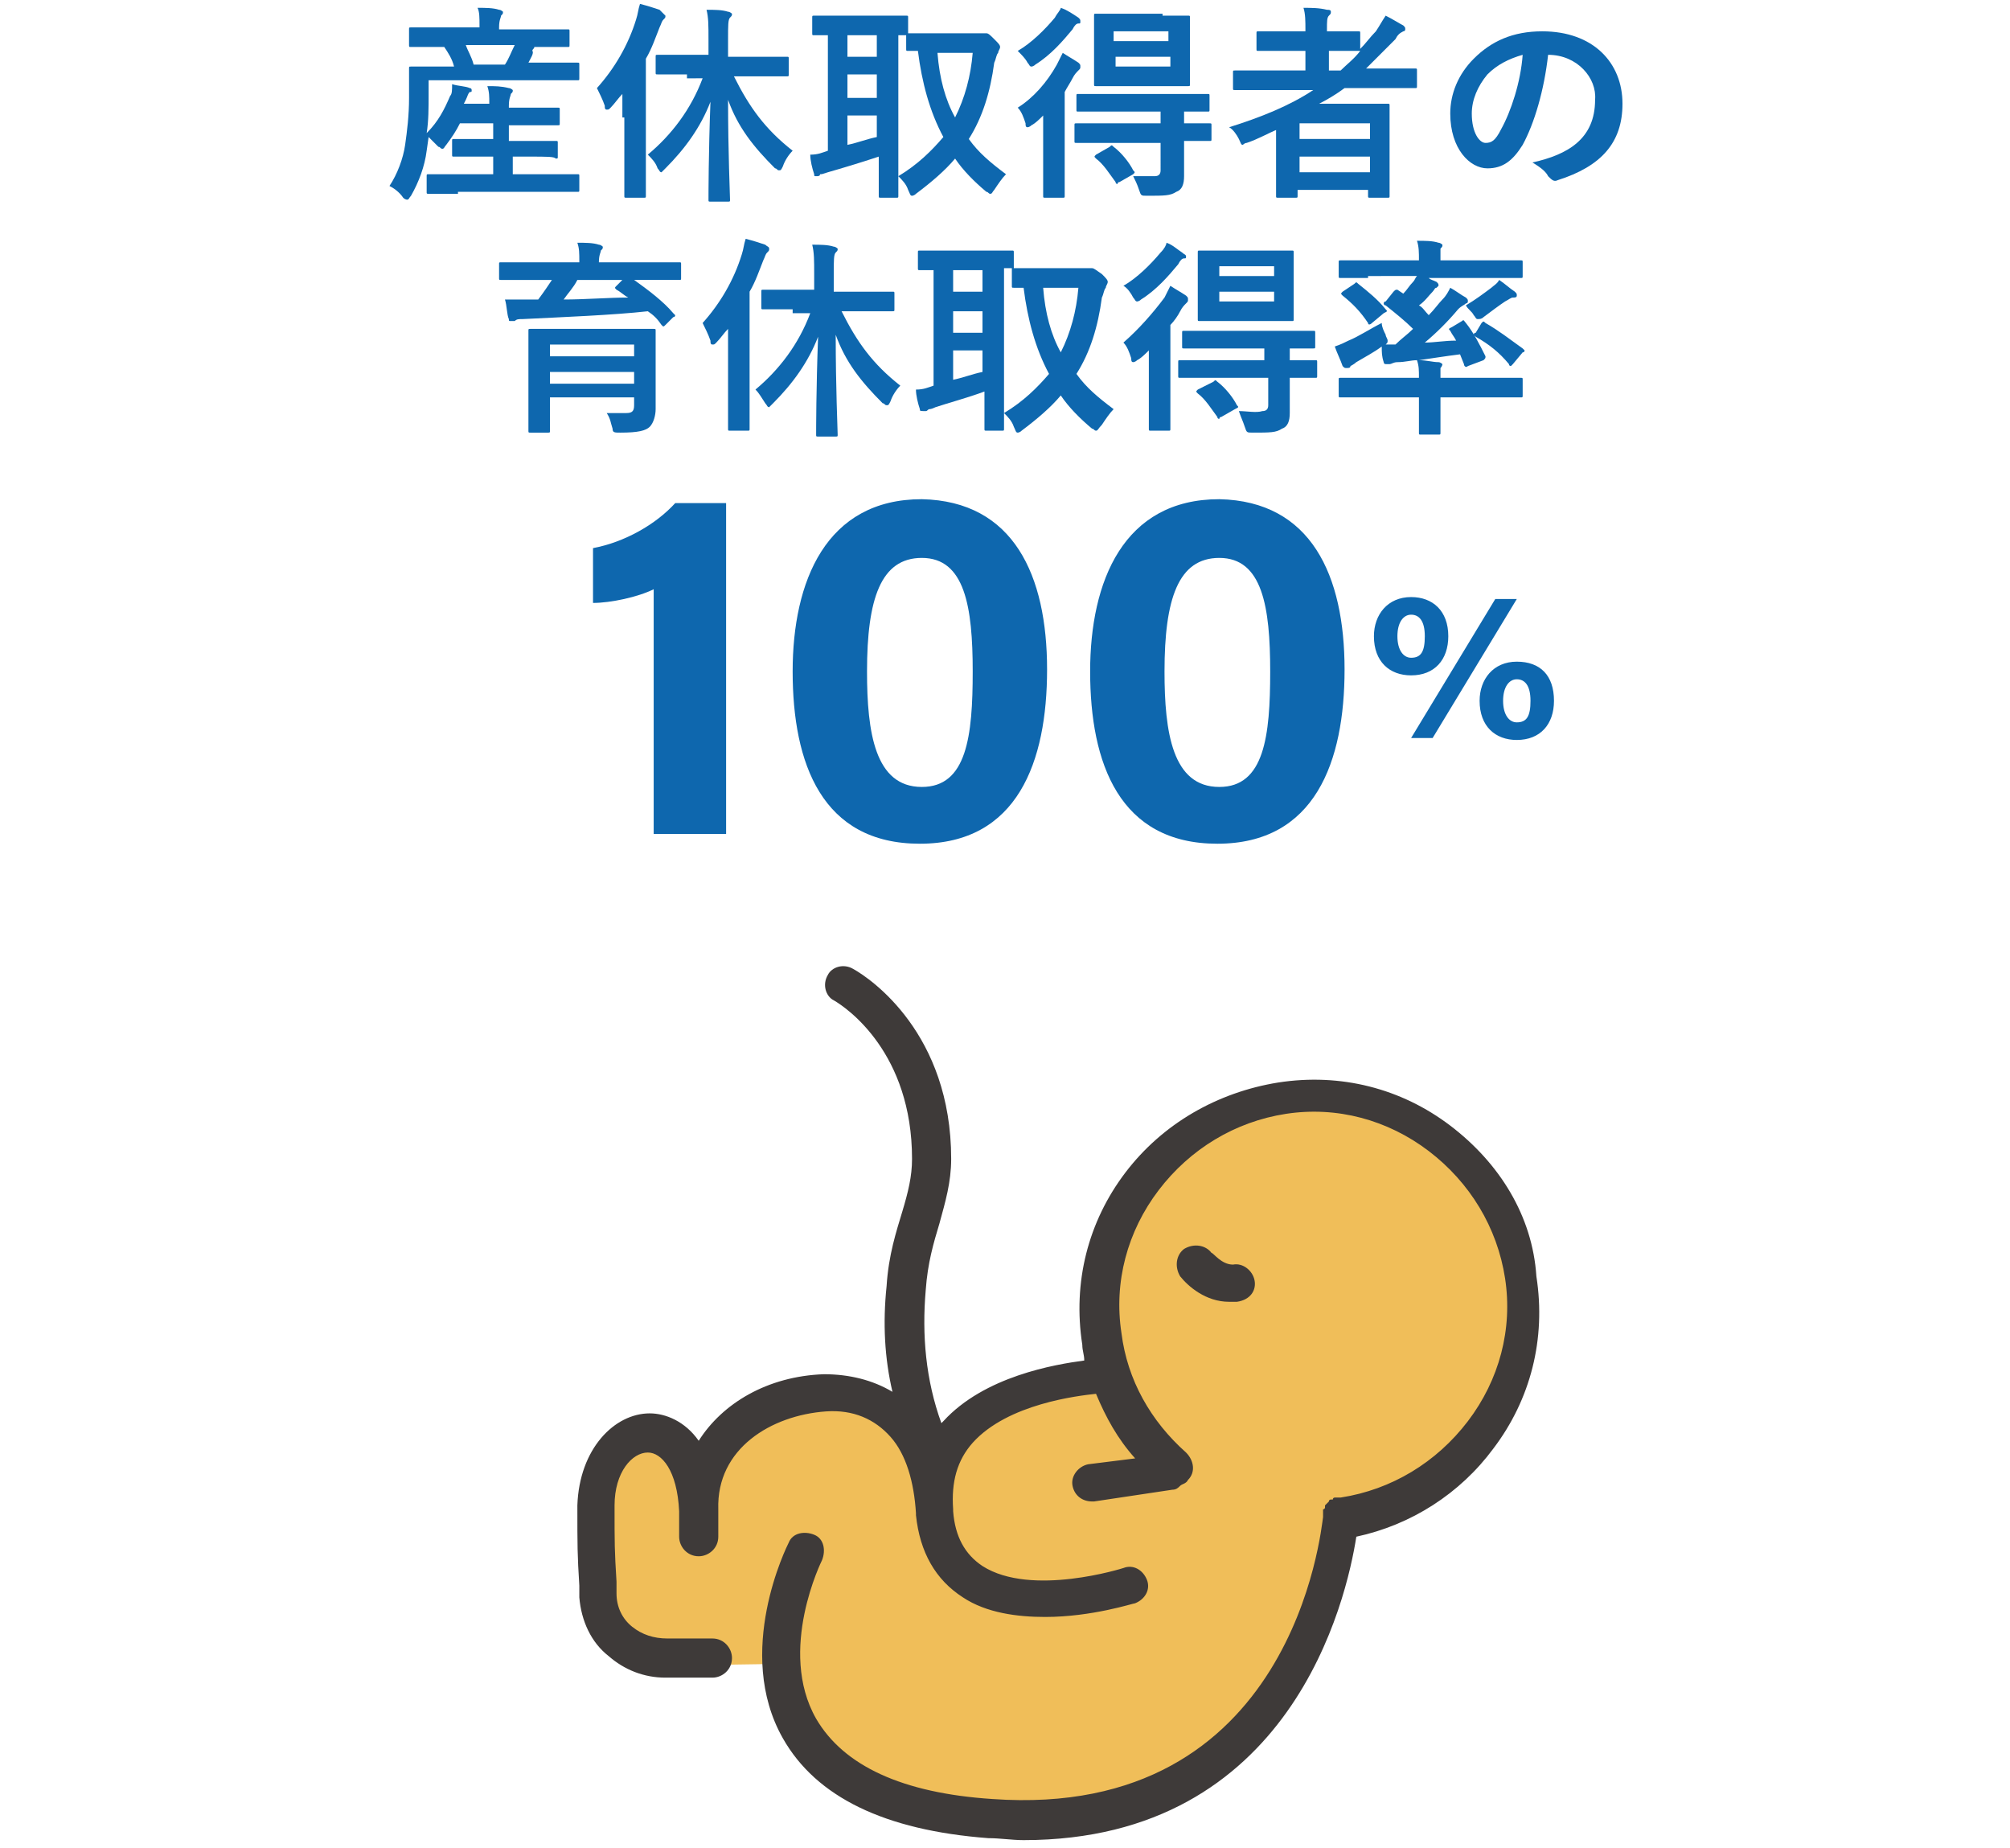 <?xml version="1.0" encoding="utf-8"?>
<!-- Generator: Adobe Illustrator 27.2.0, SVG Export Plug-In . SVG Version: 6.00 Build 0)  -->
<svg version="1.1" id="レイヤー_1" xmlns="http://www.w3.org/2000/svg" xmlns:xlink="http://www.w3.org/1999/xlink" x="0px"
	 y="0px" viewBox="0 0 102.7 94.4" style="enable-background:new 0 0 102.7 94.4;" xml:space="preserve">
<style type="text/css">
	.st0{fill:#F0BE59;}
	.st1{fill:#0E67AE;}
	.st2{fill:#3E3A39;}
</style>
<path class="st0" d="M58.6,69.6c0,0-6,1.1-8.2,2c-2.2,0.9-2.6,2.8-2.6,2.8s-1.5-2.9-4.2-3.5c-2.7-0.6-5.6,1.7-6.3,2.3
	c-0.7,0.6-1.4,1.4-1.4,1.4s-0.3-1-2.6-1.3c-2.3-0.3-2.9,2.3-2.9,3.6s0,5.9,0,5.9s1,2,3,2.2c2,0.1,6,0,6,0s2,6,6.5,7.5
	s16.9-0.3,20.6-7.2c3.7-6.9,2.9-9.8,2.9-9.8L58.6,69.6z"/>
<ellipse class="st0" cx="66.6" cy="66.7" rx="10.7" ry="10.2"/>
<g>
	<path class="st1" d="M33.4,42.8V30.1c-0.8,0.4-2.2,0.7-3.1,0.7v-2.8c1.6-0.3,3.2-1.2,4.2-2.3h2.6v16.9H33.4z"/>
	<path class="st1" d="M53.5,34.2c0,4.7-1.5,8.9-6.5,8.9c-5,0-6.5-4.1-6.5-8.8c0-4.6,1.7-8.8,6.6-8.8C51.8,25.6,53.5,29.4,53.5,34.2z
		 M44.3,34.3c0,3.1,0.4,5.9,2.8,5.9c2.3,0,2.6-2.6,2.6-5.9c0-3.3-0.4-5.8-2.6-5.8C45,28.5,44.3,30.6,44.3,34.3z"/>
	<path class="st1" d="M68.7,34.2c0,4.7-1.5,8.9-6.5,8.9c-5,0-6.5-4.1-6.5-8.8c0-4.6,1.7-8.8,6.6-8.8C67,25.6,68.7,29.4,68.7,34.2z
		 M59.5,34.3c0,3.1,0.4,5.9,2.8,5.9c2.3,0,2.6-2.6,2.6-5.9c0-3.3-0.4-5.8-2.6-5.8C60.2,28.5,59.5,30.6,59.5,34.3z"/>
	<path class="st1" d="M74,32.5c0,1.2-0.7,2-1.9,2c-1.1,0-1.9-0.7-1.9-2c0-1.1,0.7-2,1.9-2C73.2,30.5,74,31.2,74,32.5z M71.4,32.5
		c0,0.7,0.3,1.1,0.7,1.1c0.5,0,0.7-0.3,0.7-1.1c0-0.8-0.3-1.1-0.7-1.1S71.4,31.8,71.4,32.5z M72.1,37.7l4.3-7.1h1.1l-4.3,7.1H72.1z
		 M79.4,35.8c0,1.2-0.7,2-1.9,2c-1.1,0-1.9-0.7-1.9-2c0-1.1,0.7-2,1.9-2C78.7,33.8,79.4,34.5,79.4,35.8z M76.8,35.8
		c0,0.7,0.3,1.1,0.7,1.1c0.5,0,0.7-0.3,0.7-1.1c0-0.8-0.3-1.1-0.7-1.1C77.1,34.7,76.8,35.1,76.8,35.8z"/>
</g>
<g>
	<path class="st1" d="M23.4,9.9c-1,0-1.4,0-1.5,0c-0.1,0-0.1,0-0.1-0.1V9c0-0.1,0-0.1,0.1-0.1c0.1,0,0.4,0,1.5,0h1.8V8h-0.6
		c-1,0-1.3,0-1.4,0c-0.1,0-0.1,0-0.1-0.1V7.2c0-0.1,0-0.1,0.1-0.1c0.1,0,0.4,0,1.4,0h0.6V6.3h-1.7c-0.2,0.4-0.4,0.7-0.7,1.1
		c-0.1,0.1-0.1,0.2-0.2,0.2s-0.1-0.1-0.2-0.1c-0.2-0.2-0.4-0.4-0.5-0.5l-0.1,0.7c-0.1,0.8-0.4,1.6-0.8,2.3c-0.1,0.1-0.1,0.2-0.2,0.2
		c0,0-0.1,0-0.2-0.1c-0.2-0.3-0.5-0.5-0.7-0.6c0.4-0.6,0.7-1.4,0.8-2.1c0.1-0.7,0.2-1.5,0.2-2.4c0-1,0-1.4,0-1.5
		c0-0.1,0-0.1,0.1-0.1c0.1,0,0.4,0,1.4,0h0.8c-0.1-0.4-0.3-0.7-0.5-1h-0.3c-1,0-1.4,0-1.4,0c-0.1,0-0.1,0-0.1-0.1V1.5
		c0-0.1,0-0.1,0.1-0.1c0.1,0,0.4,0,1.4,0h2.1V1.3c0-0.4,0-0.7-0.1-0.9c0.4,0,0.8,0,1.1,0.1c0.1,0,0.2,0.1,0.2,0.1
		c0,0.1,0,0.1-0.1,0.2c0,0.1-0.1,0.2-0.1,0.6v0.1h2.1c1,0,1.4,0,1.4,0c0.1,0,0.1,0,0.1,0.1v0.7c0,0.1,0,0.1-0.1,0.1
		c-0.1,0-0.4,0-1.5,0h-0.2c0,0.1-0.1,0.1-0.1,0.2C27.3,2.7,27.1,3,27,3.2h1.1c1,0,1.3,0,1.4,0c0.1,0,0.1,0,0.1,0.1V4
		c0,0.1,0,0.1-0.1,0.1c-0.1,0-0.4,0-1.4,0h-6.2l0,0.7c0,0.7,0,1.4-0.1,2c0.6-0.6,0.9-1.2,1.2-1.9c0.1-0.1,0.1-0.3,0.1-0.6
		c0.3,0.1,0.7,0.1,0.9,0.2c0.1,0,0.1,0.1,0.1,0.1c0,0.1,0,0.1-0.1,0.1c-0.1,0.1-0.1,0.2-0.2,0.4l-0.1,0.2h1.3V5.3
		c0-0.4,0-0.6-0.1-0.9c0.4,0,0.7,0,1.1,0.1c0.1,0,0.2,0.1,0.2,0.1c0,0.1,0,0.1-0.1,0.2c0,0.1-0.1,0.2-0.1,0.6v0.1h1.1
		c1,0,1.3,0,1.4,0c0.1,0,0.1,0,0.1,0.1v0.7c0,0.1,0,0.1-0.1,0.1c-0.1,0-0.4,0-1.4,0h-1.1v0.8H27c1,0,1.3,0,1.4,0
		c0.1,0,0.1,0,0.1,0.1v0.7c0,0.1,0,0.1-0.1,0.1C28.3,8,28,8,27,8h-0.8v0.9H28c1,0,1.4,0,1.5,0c0.1,0,0.1,0,0.1,0.1v0.7
		c0,0.1,0,0.1-0.1,0.1c-0.1,0-0.4,0-1.5,0H23.4z M23.8,2.3c0.1,0.3,0.3,0.6,0.4,1h1.6c0.2-0.3,0.3-0.6,0.5-1H23.8z"/>
	<path class="st1" d="M31.8,6c0-0.3,0-0.8,0-1.2c-0.2,0.2-0.4,0.5-0.6,0.7c-0.1,0.1-0.1,0.1-0.2,0.1c-0.1,0-0.1-0.1-0.1-0.2
		c-0.1-0.3-0.3-0.7-0.4-0.9c0.9-1,1.6-2.2,2-3.5c0.1-0.3,0.1-0.5,0.2-0.8c0.4,0.1,0.7,0.2,1,0.3C33.9,0.7,34,0.8,34,0.8
		c0,0.1,0,0.1-0.1,0.2c-0.1,0.1-0.1,0.2-0.2,0.4c-0.2,0.5-0.4,1.1-0.7,1.6v5.4c0,1,0,1.6,0,1.6c0,0.1,0,0.1-0.1,0.1h-0.9
		c-0.1,0-0.1,0-0.1-0.1c0-0.1,0-0.6,0-1.6V6z M35.1,3.8c-1,0-1.4,0-1.5,0c-0.1,0-0.1,0-0.1-0.1V2.9c0-0.1,0-0.1,0.1-0.1
		c0.1,0,0.4,0,1.5,0h1.1V2c0-0.7,0-1.1-0.1-1.5c0.4,0,0.8,0,1.1,0.1c0.1,0,0.2,0.1,0.2,0.1c0,0.1,0,0.1-0.1,0.2
		c-0.1,0.1-0.1,0.4-0.1,1.1v0.9h1.5c1,0,1.4,0,1.5,0c0.1,0,0.1,0,0.1,0.1v0.8c0,0.1,0,0.1-0.1,0.1c-0.1,0-0.4,0-1.5,0h-1.2
		c0.8,1.6,1.6,2.7,3,3.8c-0.2,0.2-0.4,0.5-0.5,0.8c-0.1,0.2-0.1,0.2-0.2,0.2c-0.1,0-0.1-0.1-0.2-0.1c-1.1-1.1-1.9-2.1-2.4-3.5
		c0,2.7,0.1,4.9,0.1,5.1c0,0.1,0,0.1-0.1,0.1h-0.9c-0.1,0-0.1,0-0.1-0.1c0-0.2,0-2.4,0.1-5c-0.5,1.3-1.3,2.4-2.3,3.4
		c-0.1,0.1-0.2,0.2-0.2,0.2c-0.1,0-0.1-0.1-0.2-0.2c-0.1-0.3-0.3-0.5-0.5-0.7c1.2-1,2.2-2.3,2.8-3.9H35.1z"/>
	<path class="st1" d="M49.9,1.7c0.1,0,0.2,0,0.3,0c0.1,0,0.1,0,0.2,0c0.1,0,0.2,0.1,0.4,0.3c0.2,0.2,0.3,0.3,0.3,0.4
		c0,0.1-0.1,0.2-0.1,0.3c-0.1,0.1-0.1,0.3-0.2,0.5c-0.2,1.5-0.6,2.8-1.3,3.9c0.5,0.7,1.1,1.2,1.9,1.8c-0.2,0.2-0.4,0.5-0.6,0.8
		c-0.1,0.1-0.1,0.2-0.2,0.2c-0.1,0-0.1-0.1-0.2-0.1c-0.6-0.5-1.2-1.1-1.6-1.7c-0.5,0.6-1.2,1.2-2,1.8c-0.1,0.1-0.2,0.1-0.2,0.1
		c-0.1,0-0.1-0.1-0.2-0.3c-0.1-0.3-0.3-0.5-0.5-0.7c1-0.6,1.7-1.3,2.3-2c-0.7-1.3-1.1-2.8-1.3-4.4c-0.3,0-0.5,0-0.5,0
		c-0.1,0-0.1,0-0.1-0.1V1.8h-0.4v7.1c0,0.7,0,1.1,0,1.1c0,0.1,0,0.1-0.1,0.1h-0.8c-0.1,0-0.1,0-0.1-0.1c0-0.1,0-0.4,0-1.1V8
		C44,8.3,43,8.6,42.3,8.8C42,8.9,42,8.9,41.9,8.9C41.9,9,41.8,9,41.7,9c-0.1,0-0.1,0-0.1-0.1c-0.1-0.3-0.2-0.7-0.2-1
		c0.4,0,0.6-0.1,0.9-0.2V1.8c-0.4,0-0.6,0-0.7,0c-0.1,0-0.1,0-0.1-0.1V0.9c0-0.1,0-0.1,0.1-0.1c0.1,0,0.4,0,1.3,0h2.1
		c0.9,0,1.3,0,1.3,0c0.1,0,0.1,0,0.1,0.1v0.8c0.2,0,0.5,0,1.1,0H49.9z M44.8,2.9V1.8h-1.5v1.1H44.8z M44.8,5V3.8h-1.5V5H44.8z
		 M44.8,5.9h-1.5v1.5c0.5-0.1,1-0.3,1.5-0.4V5.9z M47.9,2.7c0.1,1.3,0.4,2.4,0.9,3.3c0.5-1,0.8-2.1,0.9-3.3H47.9z"/>
	<path class="st1" d="M53.3,7.1c0-0.3,0-0.8,0-1.2c-0.2,0.2-0.4,0.4-0.6,0.5c-0.1,0.1-0.2,0.1-0.2,0.1c-0.1,0-0.1-0.1-0.1-0.2
		c-0.1-0.3-0.2-0.6-0.4-0.8C52.8,5,53.5,4.2,54,3.3c0.1-0.2,0.2-0.4,0.3-0.6c0.3,0.2,0.5,0.3,0.8,0.5c0.1,0.1,0.1,0.1,0.1,0.2
		c0,0.1,0,0.1-0.1,0.2C55,3.7,54.9,3.8,54.8,4c-0.1,0.2-0.3,0.5-0.4,0.7v4c0,0.9,0,1.3,0,1.3c0,0.1,0,0.1-0.1,0.1h-0.9
		c-0.1,0-0.1,0-0.1-0.1c0-0.1,0-0.5,0-1.3V7.1z M55.1,0.9C55.2,1,55.2,1,55.2,1.1c0,0.1,0,0.1-0.1,0.1c-0.1,0-0.2,0.1-0.3,0.3
		c-0.5,0.6-1.1,1.3-1.9,1.8c-0.1,0.1-0.2,0.1-0.2,0.1c-0.1,0-0.1-0.1-0.2-0.2C52.4,3,52.2,2.8,52,2.6c0.7-0.4,1.4-1.1,1.9-1.7
		c0.1-0.2,0.3-0.4,0.3-0.5C54.5,0.5,54.8,0.7,55.1,0.9z M56.5,7.3c-1.1,0-1.4,0-1.5,0c-0.1,0-0.1,0-0.1-0.1V6.4c0-0.1,0-0.1,0.1-0.1
		c0.1,0,0.4,0,1.5,0h2.8V5.7h-2.7c-1,0-1.4,0-1.5,0c-0.1,0-0.1,0-0.1-0.1V4.9c0-0.1,0-0.1,0.1-0.1c0.1,0,0.4,0,1.5,0h3.6
		c1,0,1.4,0,1.5,0c0.1,0,0.1,0,0.1,0.1v0.7c0,0.1,0,0.1-0.1,0.1c-0.1,0-0.4,0-1.2,0v0.6c0.9,0,1.2,0,1.3,0c0.1,0,0.1,0,0.1,0.1v0.7
		c0,0.1,0,0.1-0.1,0.1c-0.1,0-0.4,0-1.3,0v0.5c0,0.5,0,0.9,0,1.3c0,0.4-0.1,0.7-0.4,0.8c-0.3,0.2-0.6,0.2-1.5,0.2
		c-0.3,0-0.3,0-0.4-0.3C58.1,9.4,58,9.2,57.9,9C58.2,9,58.7,9,59,9c0.2,0,0.3-0.1,0.3-0.3V7.3H56.5z M59.4,0.8c0.9,0,1.2,0,1.3,0
		c0.1,0,0.1,0,0.1,0.1c0,0.1,0,0.3,0,1v1.4c0,0.6,0,0.9,0,1c0,0.1,0,0.1-0.1,0.1c-0.1,0-0.4,0-1.3,0h-2.1c-0.9,0-1.3,0-1.3,0
		c-0.1,0-0.1,0-0.1-0.1c0-0.1,0-0.3,0-1V1.8c0-0.6,0-0.9,0-1c0-0.1,0-0.1,0.1-0.1c0.1,0,0.4,0,1.3,0H59.4z M56.7,7.5
		c0.1-0.1,0.1-0.1,0.2,0c0.4,0.3,0.8,0.8,1,1.2C58,8.8,58,8.8,57.9,8.9l-0.7,0.4c-0.1,0-0.1,0.1-0.1,0.1c0,0-0.1,0-0.1-0.1
		c-0.3-0.4-0.6-0.9-1-1.2c-0.1-0.1-0.1-0.1,0-0.2L56.7,7.5z M56.9,2.1h2.8V1.6h-2.8V2.1z M59.8,2.9h-2.8v0.5h2.8V2.9z"/>
	<path class="st1" d="M65.3,6.6c-0.5,0.2-1,0.5-1.6,0.7c-0.1,0-0.2,0.1-0.2,0.1c-0.1,0-0.1-0.1-0.2-0.3c-0.1-0.2-0.3-0.5-0.5-0.6
		c1.6-0.5,3.1-1.1,4.3-1.9h-2.7c-0.9,0-1.3,0-1.3,0c-0.1,0-0.1,0-0.1-0.1V3.7c0-0.1,0-0.1,0.1-0.1c0.1,0,0.4,0,1.3,0h2.3v-1h-1
		c-1,0-1.3,0-1.4,0c-0.1,0-0.1,0-0.1-0.1V1.7c0-0.1,0-0.1,0.1-0.1c0.1,0,0.4,0,1.4,0h1V1.5c0-0.4,0-0.8-0.1-1.1c0.4,0,0.8,0,1.2,0.1
		c0.1,0,0.2,0,0.2,0.1c0,0.1,0,0.1-0.1,0.2c-0.1,0.1-0.1,0.3-0.1,0.7v0.1h0.3c1,0,1.3,0,1.3,0c0.1,0,0.1,0,0.1,0.1v0.8
		c0.3-0.3,0.5-0.6,0.8-0.9c0.2-0.3,0.3-0.5,0.5-0.8c0.4,0.2,0.7,0.4,0.9,0.5c0.1,0.1,0.1,0.1,0.1,0.2s-0.1,0.1-0.1,0.1
		c-0.2,0.1-0.3,0.2-0.4,0.4c-0.5,0.5-1,1-1.5,1.5h1.2c0.9,0,1.3,0,1.3,0c0.1,0,0.1,0,0.1,0.1v0.8c0,0.1,0,0.1-0.1,0.1
		c-0.1,0-0.4,0-1.3,0h-2.3c-0.4,0.3-0.9,0.6-1.3,0.8h2.1c0.9,0,1.4,0,1.4,0c0.1,0,0.1,0,0.1,0.1c0,0.1,0,0.4,0,1.4V8
		c0,1.6,0,1.9,0,2c0,0.1,0,0.1-0.1,0.1h-0.9c-0.1,0-0.1,0-0.1-0.1V9.7h-3.6V10c0,0.1,0,0.1-0.1,0.1h-0.9c-0.1,0-0.1,0-0.1-0.1
		c0-0.1,0-0.4,0-2V6.6z M66.4,6.3v0.8H70V6.3H66.4z M70,8.8V8h-3.6v0.8H70z M69.5,2.6c-0.1,0-0.4,0-1.3,0h-0.3v1h0.6
		C68.8,3.3,69.2,3,69.5,2.6L69.5,2.6z"/>
	<path class="st1" d="M79.1,2.8c-0.2,1.8-0.7,3.5-1.3,4.6c-0.5,0.8-1,1.2-1.8,1.2c-0.9,0-1.9-1-1.9-2.8c0-1,0.4-2,1.2-2.8
		c0.9-0.9,2-1.4,3.5-1.4c2.6,0,4.1,1.6,4.1,3.7c0,2-1.1,3.2-3.3,3.9c-0.2,0.1-0.3,0-0.5-0.2c-0.1-0.2-0.3-0.4-0.8-0.7
		c1.8-0.4,3.2-1.2,3.2-3.2C81.6,4,80.6,2.8,79.1,2.8L79.1,2.8z M76,3.8c-0.5,0.6-0.8,1.3-0.8,2c0,1,0.4,1.5,0.7,1.5
		c0.3,0,0.5-0.1,0.8-0.7c0.5-0.9,1-2.4,1.1-3.8C77.1,3,76.5,3.3,76,3.8z"/>
	<path class="st1" d="M26.9,14.3c-1,0-1.3,0-1.3,0c-0.1,0-0.1,0-0.1-0.1v-0.7c0-0.1,0-0.1,0.1-0.1c0.1,0,0.4,0,1.3,0h2.7v0
		c0-0.5,0-0.7-0.1-1c0.4,0,0.8,0,1.1,0.1c0.1,0,0.2,0.1,0.2,0.1c0,0.1,0,0.1-0.1,0.2c0,0.1-0.1,0.2-0.1,0.6v0h2.8c1,0,1.3,0,1.3,0
		c0.1,0,0.1,0,0.1,0.1v0.7c0,0.1,0,0.1-0.1,0.1c-0.1,0-0.4,0-1.3,0h-1c0.7,0.5,1.5,1.1,2,1.7c0,0,0.1,0.1,0.1,0.1c0,0,0,0.1-0.1,0.1
		L34,16.6c-0.1,0.1-0.1,0.1-0.2,0c-0.2-0.3-0.4-0.5-0.7-0.7c-1.8,0.2-4.4,0.3-6.4,0.4c-0.2,0-0.3,0-0.4,0.1c0,0-0.1,0-0.2,0
		c-0.1,0-0.1,0-0.1-0.1c-0.1-0.2-0.1-0.7-0.2-1c0.4,0,0.7,0,1.1,0c0.2,0,0.4,0,0.6,0c0.3-0.4,0.5-0.7,0.7-1H26.9z M33.5,19.6
		c0,0.5,0,1.1,0,1.3c0,0.3-0.1,0.7-0.3,0.9c-0.2,0.2-0.6,0.3-1.5,0.3c-0.3,0-0.4,0-0.4-0.2c-0.1-0.3-0.1-0.5-0.3-0.8
		c0.5,0,0.7,0,1,0c0.3,0,0.4-0.1,0.4-0.4v-0.4h-4.3v0.5c0,0.8,0,1.2,0,1.2c0,0.1,0,0.1-0.1,0.1h-0.9c-0.1,0-0.1,0-0.1-0.1
		c0-0.1,0-0.4,0-1.2v-2.7c0-0.8,0-1.2,0-1.2c0-0.1,0-0.1,0.1-0.1c0.1,0,0.4,0,1.5,0h3.3c1,0,1.4,0,1.5,0c0.1,0,0.1,0,0.1,0.1
		c0,0.1,0,0.5,0,1.3V19.6z M28.1,17.6v0.6h4.3v-0.6H28.1z M32.4,19.5V19h-4.3v0.6H32.4z M29.5,14.3c-0.2,0.4-0.5,0.7-0.7,1
		c1.1,0,2.3-0.1,3.3-0.1c-0.2-0.1-0.4-0.3-0.6-0.4c-0.1-0.1-0.1-0.1,0-0.2l0.3-0.3H29.5z"/>
	<path class="st1" d="M37.2,18c0-0.3,0-0.8,0-1.2c-0.2,0.2-0.4,0.5-0.6,0.7c-0.1,0.1-0.1,0.1-0.2,0.1c-0.1,0-0.1-0.1-0.1-0.2
		c-0.1-0.3-0.3-0.7-0.4-0.9c0.9-1,1.6-2.2,2-3.5c0.1-0.3,0.1-0.5,0.2-0.8c0.4,0.1,0.7,0.2,1,0.3c0.1,0.1,0.2,0.1,0.2,0.2
		c0,0.1,0,0.1-0.1,0.2c-0.1,0.1-0.1,0.2-0.2,0.4c-0.2,0.5-0.4,1.1-0.7,1.6v5.4c0,1,0,1.6,0,1.6c0,0.1,0,0.1-0.1,0.1h-0.9
		c-0.1,0-0.1,0-0.1-0.1c0-0.1,0-0.6,0-1.6V18z M40.5,15.8c-1,0-1.4,0-1.5,0c-0.1,0-0.1,0-0.1-0.1v-0.8c0-0.1,0-0.1,0.1-0.1
		c0.1,0,0.4,0,1.5,0h1.1V14c0-0.7,0-1.1-0.1-1.5c0.4,0,0.8,0,1.1,0.1c0.1,0,0.2,0.1,0.2,0.1c0,0.1,0,0.1-0.1,0.2
		c-0.1,0.1-0.1,0.4-0.1,1.1v0.9h1.5c1,0,1.4,0,1.5,0c0.1,0,0.1,0,0.1,0.1v0.8c0,0.1,0,0.1-0.1,0.1c-0.1,0-0.4,0-1.5,0H43
		c0.8,1.6,1.6,2.7,3,3.8c-0.2,0.2-0.4,0.5-0.5,0.8c-0.1,0.2-0.1,0.2-0.2,0.2c-0.1,0-0.1-0.1-0.2-0.1c-1.1-1.1-1.9-2.1-2.4-3.5
		c0,2.7,0.1,4.9,0.1,5.1c0,0.1,0,0.1-0.1,0.1h-0.9c-0.1,0-0.1,0-0.1-0.1c0-0.2,0-2.4,0.1-5c-0.5,1.3-1.3,2.4-2.3,3.4
		c-0.1,0.1-0.2,0.2-0.2,0.2c-0.1,0-0.1-0.1-0.2-0.2c-0.2-0.3-0.3-0.5-0.5-0.7c1.2-1,2.2-2.3,2.8-3.9H40.5z"/>
	<path class="st1" d="M55.3,13.7c0.1,0,0.2,0,0.3,0c0.1,0,0.1,0,0.2,0c0.1,0,0.2,0.1,0.5,0.3c0.2,0.2,0.3,0.3,0.3,0.4
		c0,0.1-0.1,0.2-0.1,0.3c-0.1,0.1-0.1,0.3-0.2,0.5c-0.2,1.5-0.6,2.8-1.3,3.9c0.5,0.7,1.1,1.2,1.9,1.8c-0.2,0.2-0.4,0.5-0.6,0.8
		C56.1,21.9,56.1,22,56,22c-0.1,0-0.1-0.1-0.2-0.1c-0.6-0.5-1.2-1.1-1.6-1.7c-0.5,0.6-1.2,1.2-2,1.8c-0.1,0.1-0.2,0.1-0.2,0.1
		c-0.1,0-0.1-0.1-0.2-0.3c-0.1-0.3-0.3-0.5-0.5-0.7c1-0.6,1.7-1.3,2.3-2c-0.7-1.3-1.1-2.8-1.3-4.4c-0.3,0-0.5,0-0.5,0
		c-0.1,0-0.1,0-0.1-0.1v-0.9h-0.4v7.1c0,0.7,0,1.1,0,1.1c0,0.1,0,0.1-0.1,0.1h-0.8c-0.1,0-0.1,0-0.1-0.1c0-0.1,0-0.4,0-1.1V20
		c-0.8,0.3-1.9,0.6-2.5,0.8c-0.2,0.1-0.3,0.1-0.3,0.1c-0.1,0-0.1,0.1-0.2,0.1C47,21,47,21,47,20.9c-0.1-0.3-0.2-0.7-0.2-1
		c0.4,0,0.6-0.1,0.9-0.2v-5.9c-0.4,0-0.6,0-0.7,0c-0.1,0-0.1,0-0.1-0.1v-0.8c0-0.1,0-0.1,0.1-0.1c0.1,0,0.4,0,1.3,0h2.1
		c0.9,0,1.3,0,1.3,0c0.1,0,0.1,0,0.1,0.1v0.8c0.2,0,0.5,0,1.1,0H55.3z M50.2,14.9v-1.1h-1.5v1.1H50.2z M50.2,17v-1.1h-1.5V17H50.2z
		 M50.2,17.9h-1.5v1.5c0.5-0.1,1-0.3,1.5-0.4V17.9z M53.3,14.7c0.1,1.3,0.4,2.4,0.9,3.3c0.5-1,0.8-2.1,0.9-3.3H53.3z"/>
	<path class="st1" d="M58.7,19.1c0-0.3,0-0.8,0-1.2c-0.2,0.2-0.4,0.4-0.6,0.5c-0.1,0.1-0.2,0.1-0.2,0.1c-0.1,0-0.1-0.1-0.1-0.2
		c-0.1-0.3-0.2-0.6-0.4-0.8c0.8-0.7,1.5-1.5,2.1-2.3c0.1-0.2,0.2-0.4,0.3-0.6c0.3,0.2,0.5,0.3,0.8,0.5c0.1,0.1,0.1,0.1,0.1,0.2
		c0,0.1,0,0.1-0.1,0.2c-0.1,0.1-0.2,0.2-0.3,0.4c-0.1,0.2-0.3,0.5-0.5,0.7v4c0,0.9,0,1.3,0,1.3c0,0.1,0,0.1-0.1,0.1h-0.9
		c-0.1,0-0.1,0-0.1-0.1c0-0.1,0-0.5,0-1.3V19.1z M60.4,12.9c0.1,0.1,0.2,0.1,0.2,0.2c0,0.1,0,0.1-0.1,0.1c-0.1,0-0.2,0.1-0.3,0.3
		c-0.5,0.6-1.1,1.3-1.9,1.8c-0.1,0.1-0.2,0.1-0.2,0.1c-0.1,0-0.1-0.1-0.2-0.2c-0.1-0.2-0.3-0.5-0.5-0.6c0.7-0.4,1.4-1.1,1.9-1.7
		c0.2-0.2,0.3-0.4,0.3-0.5C59.9,12.5,60.1,12.7,60.4,12.9z M61.8,19.3c-1,0-1.4,0-1.5,0c-0.1,0-0.1,0-0.1-0.1v-0.7
		c0-0.1,0-0.1,0.1-0.1c0.1,0,0.4,0,1.5,0h2.8v-0.6H62c-1,0-1.4,0-1.5,0c-0.1,0-0.1,0-0.1-0.1v-0.7c0-0.1,0-0.1,0.1-0.1
		c0.1,0,0.4,0,1.5,0h3.6c1,0,1.4,0,1.5,0c0.1,0,0.1,0,0.1,0.1v0.7c0,0.1,0,0.1-0.1,0.1c-0.1,0-0.4,0-1.2,0v0.6c0.9,0,1.2,0,1.3,0
		c0.1,0,0.1,0,0.1,0.1v0.7c0,0.1,0,0.1-0.1,0.1c-0.1,0-0.4,0-1.3,0v0.5c0,0.5,0,0.9,0,1.3c0,0.4-0.1,0.7-0.4,0.8
		c-0.3,0.2-0.6,0.2-1.5,0.2c-0.3,0-0.3,0-0.4-0.3c-0.1-0.3-0.2-0.5-0.3-0.8c0.4,0,0.9,0.1,1.2,0c0.2,0,0.3-0.1,0.3-0.3v-1.4H61.8z
		 M64.7,12.8c0.9,0,1.2,0,1.3,0c0.1,0,0.1,0,0.1,0.1c0,0.1,0,0.3,0,1v1.4c0,0.6,0,0.9,0,1c0,0.1,0,0.1-0.1,0.1c-0.1,0-0.4,0-1.3,0
		h-2.1c-0.9,0-1.3,0-1.3,0c-0.1,0-0.1,0-0.1-0.1c0-0.1,0-0.3,0-1v-1.4c0-0.6,0-0.9,0-1c0-0.1,0-0.1,0.1-0.1c0.1,0,0.4,0,1.3,0H64.7z
		 M62,19.5c0.1-0.1,0.1-0.1,0.2,0c0.4,0.3,0.8,0.8,1,1.2c0.1,0.1,0.1,0.1-0.1,0.2l-0.7,0.4c-0.1,0-0.1,0.1-0.1,0.1
		c0,0-0.1,0-0.1-0.1c-0.3-0.4-0.6-0.9-1-1.2c-0.1-0.1-0.1-0.1,0-0.2L62,19.5z M62.3,14.1h2.8v-0.5h-2.8V14.1z M65.1,14.9h-2.8v0.5
		h2.8V14.9z"/>
	<path class="st1" d="M69.9,14.2c-1,0-1.3,0-1.4,0c-0.1,0-0.1,0-0.1-0.1v-0.7c0-0.1,0-0.1,0.1-0.1c0.1,0,0.4,0,1.4,0h2.6
		c0-0.4,0-0.7-0.1-1c0.4,0,0.8,0,1.1,0.1c0.1,0,0.2,0.1,0.2,0.1c0,0.1,0,0.1-0.1,0.2c0,0.1,0,0.2,0,0.6h2.7c1,0,1.3,0,1.4,0
		c0.1,0,0.1,0,0.1,0.1v0.7c0,0.1,0,0.1-0.1,0.1c-0.1,0-0.4,0-1.4,0h-3.3c0.1,0.1,0.2,0.1,0.4,0.2c0.1,0.1,0.1,0.1,0.1,0.2
		c0,0-0.1,0.1-0.1,0.1c-0.1,0-0.1,0.1-0.2,0.2c-0.2,0.2-0.4,0.5-0.7,0.7c0.2,0.1,0.3,0.3,0.5,0.5c0.3-0.3,0.5-0.6,0.7-0.8
		c0.2-0.2,0.3-0.4,0.4-0.6c0.2,0.1,0.6,0.4,0.8,0.5c0.1,0.1,0.1,0.1,0.1,0.2s-0.1,0.1-0.1,0.1c-0.1,0.1-0.2,0.1-0.4,0.3
		c-0.5,0.6-1.1,1.2-1.7,1.7c0.5,0,1-0.1,1.6-0.1c-0.1-0.2-0.2-0.3-0.3-0.5c-0.1-0.1-0.1-0.1,0.1-0.2l0.5-0.3c0.1-0.1,0.1,0,0.2,0.1
		c0.4,0.5,0.7,1.1,1,1.7c0,0.1,0,0.1-0.1,0.2L75,18.7c-0.1,0.1-0.2,0-0.2-0.1l-0.2-0.5c-0.8,0.1-1.4,0.2-2.1,0.3
		c0.4,0,0.7,0.1,1,0.1c0.1,0,0.2,0.1,0.2,0.1s0,0.1-0.1,0.2c0,0.1,0,0.2,0,0.5h2.8c1,0,1.3,0,1.3,0c0.1,0,0.1,0,0.1,0.1v0.8
		c0,0.1,0,0.1-0.1,0.1c-0.1,0-0.4,0-1.3,0h-2.8V21c0,0.7,0,1.1,0,1.1c0,0.1,0,0.1-0.1,0.1h-0.9c-0.1,0-0.1,0-0.1-0.1
		c0-0.1,0-0.4,0-1.1v-0.7h-2.7c-1,0-1.3,0-1.3,0c-0.1,0-0.1,0-0.1-0.1v-0.8c0-0.1,0-0.1,0.1-0.1c0.1,0,0.4,0,1.3,0h2.7
		c0-0.4,0-0.6-0.1-0.9c-0.3,0-0.6,0.1-1,0.1c-0.2,0-0.3,0.1-0.4,0.1c-0.1,0-0.1,0-0.2,0c-0.1,0-0.1-0.1-0.1-0.1
		c-0.1-0.3-0.1-0.5-0.1-0.8c-0.4,0.3-0.8,0.5-1.3,0.8c-0.1,0.1-0.3,0.2-0.3,0.2c0,0.1-0.1,0.1-0.2,0.1s-0.1,0-0.2-0.1
		c-0.1-0.3-0.3-0.7-0.4-1c0.3-0.1,0.5-0.2,0.7-0.3c0.5-0.2,1.1-0.6,1.7-0.9c0,0.2,0.1,0.4,0.2,0.6c0,0.1,0.1,0.2,0.1,0.3
		c0,0.1,0,0.1-0.1,0.2c0.2,0,0.4,0,0.5,0c0.3-0.3,0.6-0.5,0.9-0.8c-0.4-0.4-0.9-0.8-1.4-1.2c-0.1,0-0.1-0.1-0.1-0.1
		c0,0,0-0.1,0.1-0.1l0.4-0.5c0.1-0.1,0.1-0.1,0.2-0.1l0.3,0.2c0.2-0.2,0.3-0.4,0.5-0.6c0.1-0.1,0.1-0.2,0.2-0.3H69.9z M69.2,14.5
		c0.1-0.1,0.1-0.1,0.2,0c0.5,0.4,1,0.8,1.4,1.3c0.1,0.1,0.1,0.1-0.1,0.2l-0.6,0.5c-0.1,0.1-0.2,0.1-0.2,0c-0.4-0.6-0.8-1-1.3-1.4
		c-0.1-0.1-0.1-0.1,0-0.2L69.2,14.5z M77.4,14.9c0.1,0.1,0.1,0.1,0.1,0.2c0,0.1-0.1,0.1-0.2,0.1c-0.1,0-0.2,0.1-0.4,0.2
		c-0.3,0.2-0.7,0.5-1.1,0.8c-0.1,0.1-0.2,0.1-0.3,0.1c-0.1,0-0.1-0.1-0.2-0.2c-0.1-0.2-0.3-0.3-0.4-0.5c0.5-0.3,0.9-0.6,1.3-0.9
		c0.1-0.1,0.3-0.2,0.4-0.4C76.9,14.5,77.1,14.7,77.4,14.9z M75.7,16.5c0.1-0.1,0.1-0.1,0.2,0c0.7,0.4,1.2,0.8,1.9,1.3
		c0,0,0.1,0.1,0.1,0.1s0,0.1-0.1,0.1l-0.5,0.6c-0.1,0.1-0.1,0.1-0.1,0.1c0,0-0.1,0-0.1-0.1c-0.5-0.6-1-1-1.7-1.4
		c0,0-0.1-0.1-0.1-0.1c0,0,0-0.1,0.1-0.1L75.7,16.5z"/>
</g>
<g>
	<path class="st2" d="M74.1,57.5c-2.5-1.9-5.6-2.7-8.8-2.2c-3.1,0.5-5.9,2.1-7.8,4.6c-1.9,2.5-2.7,5.6-2.2,8.8
		c0,0.3,0.1,0.5,0.1,0.8c-1.5,0.2-5.1,0.8-7.2,3.1c0,0-0.1,0.1-0.1,0.1c-0.8-2.2-1-4.5-0.8-6.8c0.1-1.4,0.4-2.4,0.7-3.4
		c0.3-1.1,0.6-2.1,0.6-3.3c0-6.4-4.1-9.2-5-9.7c-0.5-0.3-1.1-0.1-1.3,0.3c-0.3,0.5-0.1,1.1,0.3,1.3c0.7,0.4,4,2.7,4,8.1
		c0,0.9-0.2,1.7-0.5,2.7c-0.3,1-0.7,2.2-0.8,3.8c-0.2,1.9-0.1,3.7,0.3,5.4c-1-0.6-2.2-0.9-3.5-0.9c-2.9,0.1-5.2,1.5-6.4,3.4
		c-0.7-1-1.7-1.4-2.5-1.4c0,0,0,0,0,0c-1.8,0-3.6,1.8-3.7,4.7c0,2.1,0,2.5,0.1,4.1l0,0.6c0.1,1.2,0.6,2.3,1.5,3
		c0.8,0.7,1.8,1.1,2.9,1.1c0.1,0,0.2,0,0.3,0l2.1,0c0,0,0,0,0,0c0.5,0,1-0.4,1-1c0-0.5-0.4-1-1-1l-2.2,0c0,0,0,0-0.1,0
		c-0.7,0-1.3-0.2-1.8-0.6c-0.5-0.4-0.8-1-0.8-1.7l0-0.6c-0.1-1.6-0.1-1.9-0.1-3.9c0-1.7,0.9-2.7,1.7-2.7c0,0,0,0,0,0
		c0.7,0,1.5,0.9,1.6,3c0,0,0,0,0,0l0,1.3c0,0.5,0.4,1,1,1c0,0,0,0,0,0c0.5,0,1-0.4,1-1l0-0.7c0-0.1,0-0.1,0-0.2c0-0.2,0-0.4,0-0.5
		c-0.1-3.1,2.7-4.8,5.5-5c1.4-0.1,2.5,0.4,3.3,1.3c0.8,0.9,1.2,2.3,1.3,3.9c0,0,0,0,0,0c0,0,0,0,0,0.1c0.2,1.9,1,3.3,2.4,4.2
		c1.2,0.8,2.8,1,4.2,1c2.4,0,4.5-0.7,4.6-0.7c0.5-0.2,0.8-0.7,0.6-1.2c-0.2-0.5-0.7-0.8-1.2-0.6c0,0-4.7,1.5-7.2-0.1
		c-0.9-0.6-1.4-1.5-1.5-2.8c0,0,0-0.1,0-0.1c-0.1-1.4,0.2-2.5,1-3.4c1.8-2,5.4-2.4,6.3-2.5c0.5,1.2,1.1,2.3,2,3.3l-2.4,0.3
		c-0.5,0.1-0.9,0.6-0.8,1.1c0.1,0.5,0.5,0.8,1,0.8c0,0,0.1,0,0.1,0l4-0.6c0.2,0,0.3-0.1,0.4-0.2c0.1-0.1,0.3-0.1,0.4-0.3
		c0.4-0.4,0.3-1-0.1-1.4c-1.8-1.6-3-3.7-3.3-6.1c-0.4-2.6,0.3-5.2,1.9-7.3c1.6-2.1,3.9-3.5,6.5-3.9c2.6-0.4,5.2,0.3,7.3,1.9
		c2.1,1.6,3.5,3.9,3.9,6.5c0.4,2.6-0.3,5.2-1.9,7.3c-1.6,2.1-3.9,3.5-6.5,3.9c0,0,0,0-0.1,0c0,0-0.1,0-0.1,0c0,0,0,0-0.1,0
		c0,0-0.1,0-0.1,0.1c0,0,0,0-0.1,0c0,0-0.1,0-0.1,0.1c0,0,0,0-0.1,0.1c0,0-0.1,0.1-0.1,0.1c0,0,0,0,0,0.1c0,0,0,0.1-0.1,0.1
		c0,0,0,0.1,0,0.1c0,0,0,0.1,0,0.1c0,0,0,0.1,0,0.1c0,0,0,0,0,0.1c-0.1,0.6-1.5,15.5-16.9,14.4c-4.6-0.3-7.6-1.7-9-4.1
		c-2-3.5,0.3-8.1,0.3-8.1c0.2-0.5,0.1-1.1-0.4-1.3c-0.5-0.2-1.1-0.1-1.3,0.4c-0.1,0.2-2.8,5.6-0.3,10c1.7,3,5.2,4.7,10.5,5.1
		c0.6,0,1.2,0.1,1.8,0.1c13.7,0,16.5-12.3,17-15.5c2.8-0.6,5.3-2.2,7-4.5c1.9-2.5,2.7-5.6,2.2-8.8C78.3,62.1,76.6,59.4,74.1,57.5z"
		/>
	<path class="st2" d="M64.1,65.4c-0.1-0.5-0.6-0.9-1.1-0.8C62.4,64.6,62,64,61.9,64c-0.3-0.4-0.9-0.5-1.4-0.2
		c-0.4,0.3-0.5,0.9-0.2,1.4c0.4,0.5,1.3,1.3,2.5,1.3c0.1,0,0.3,0,0.4,0C63.9,66.4,64.2,65.9,64.1,65.4z"/>
</g>
</svg>
